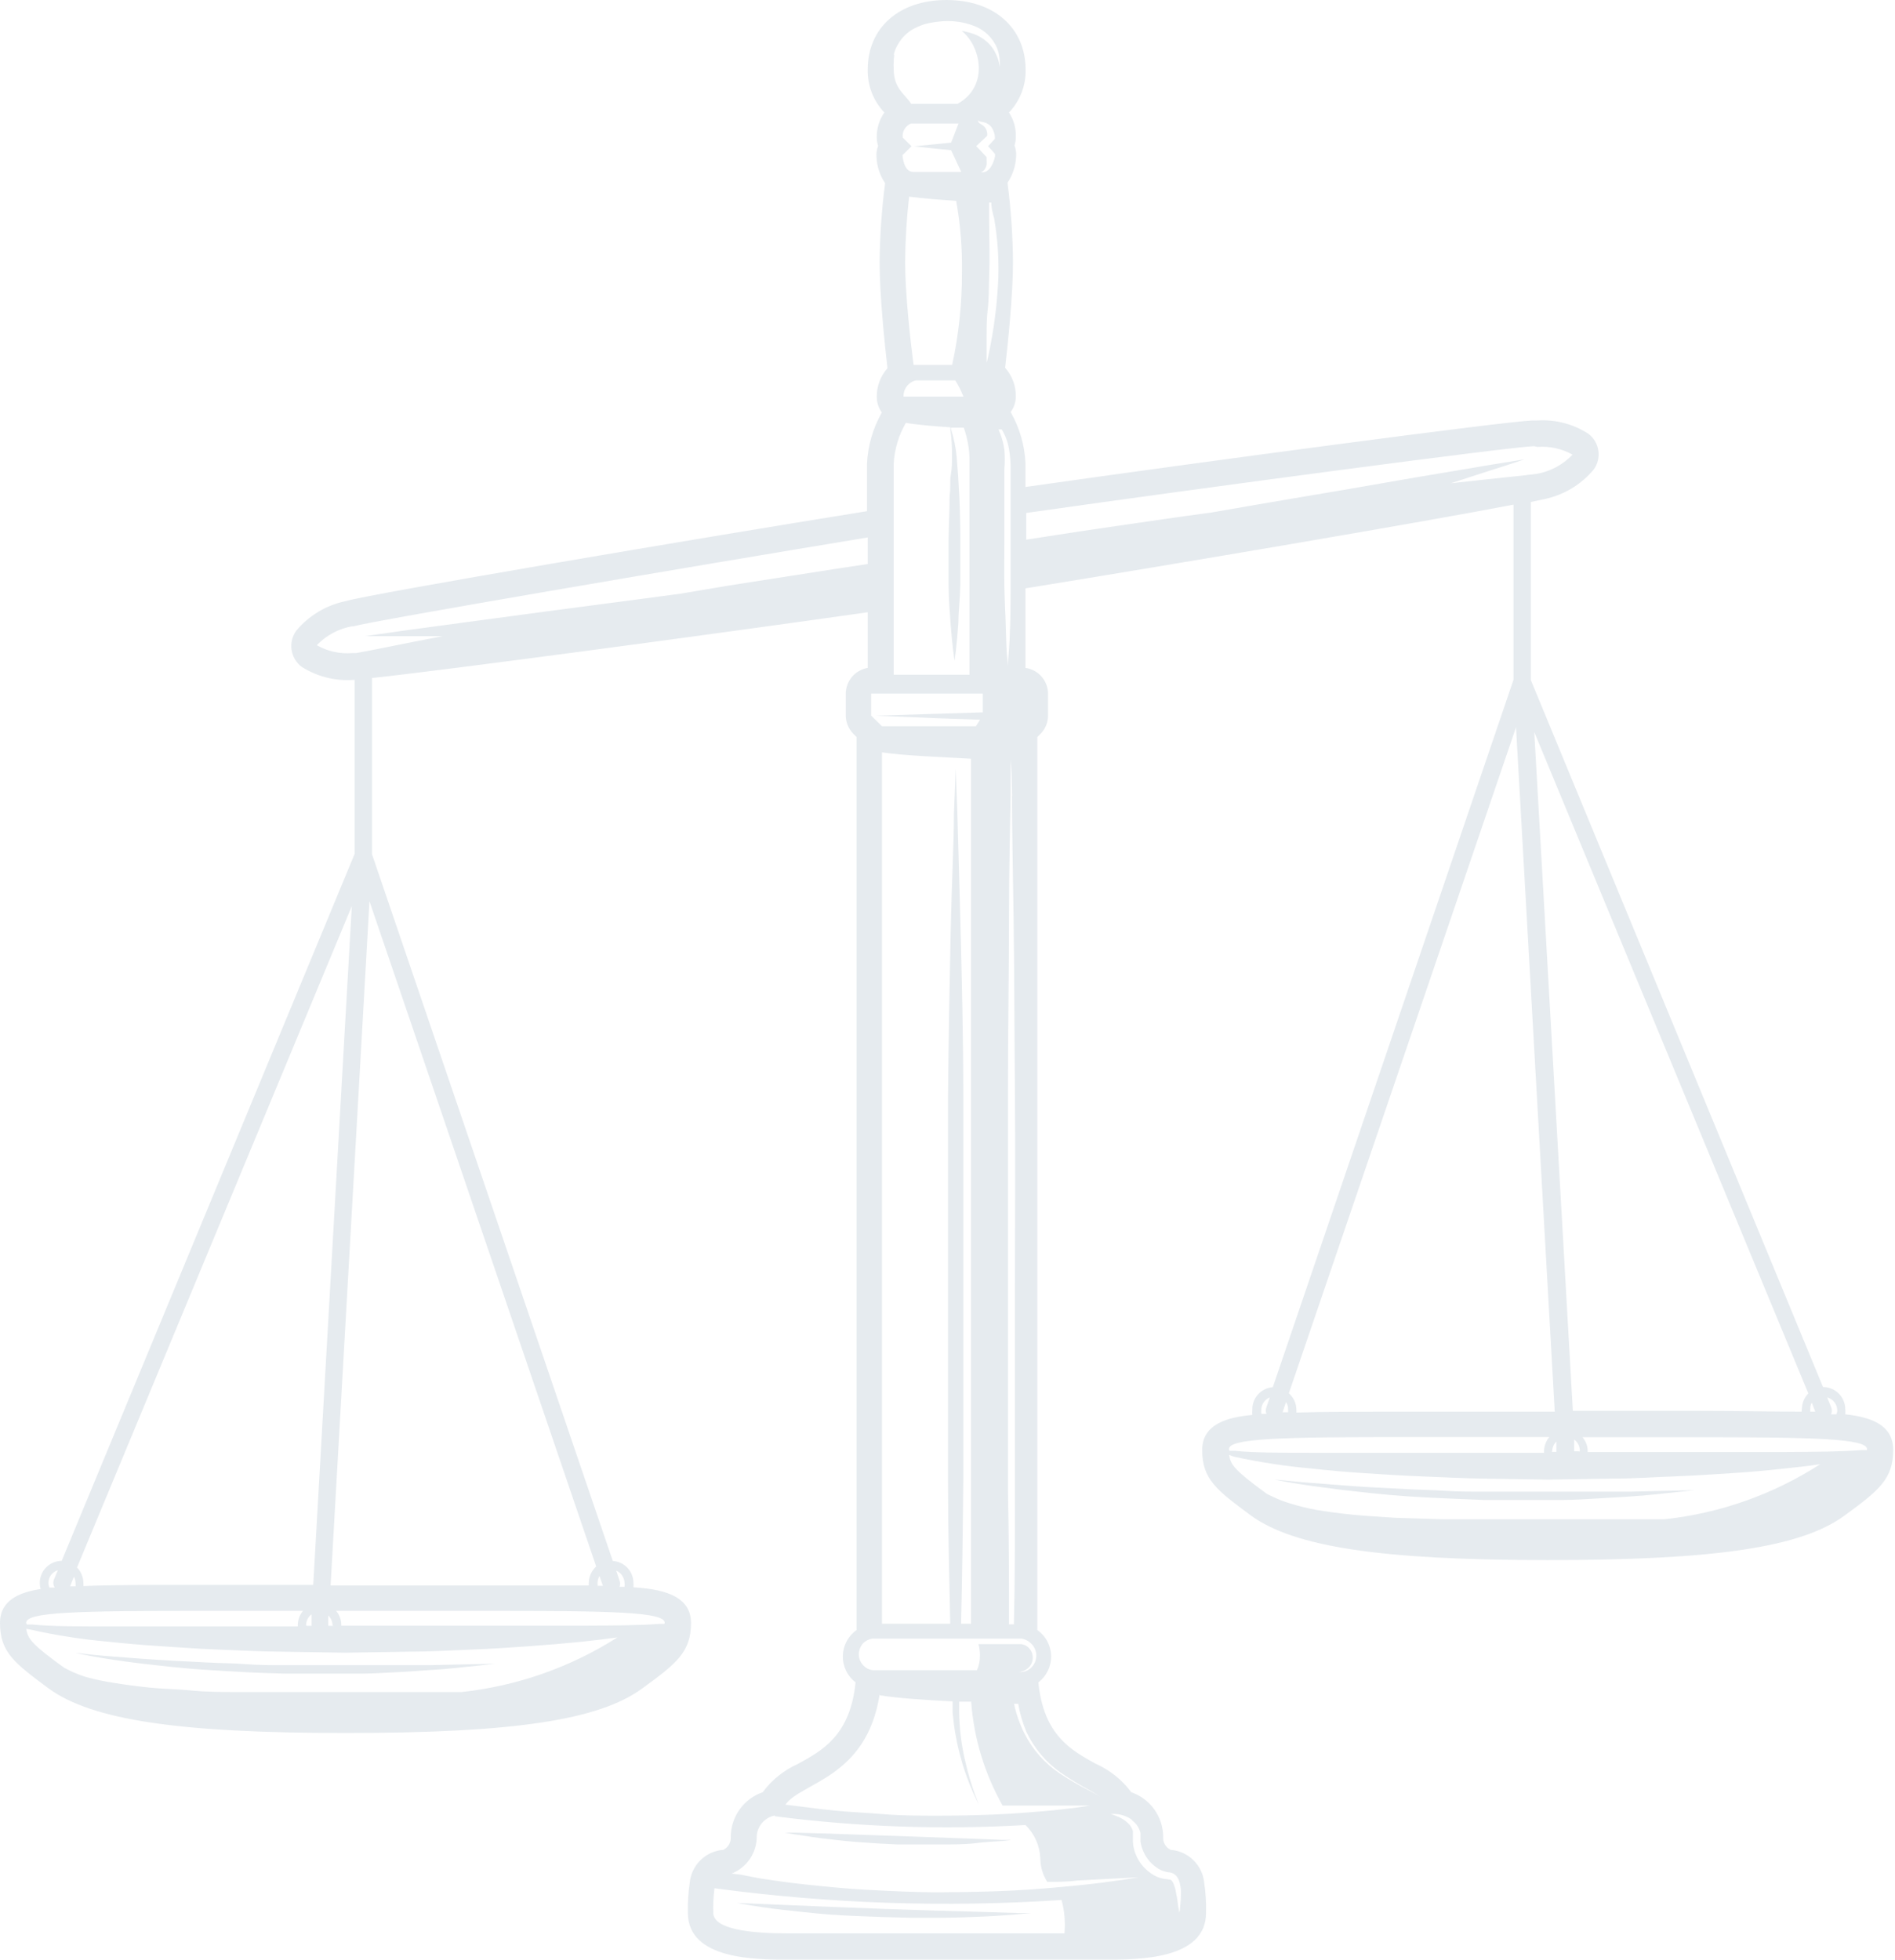<svg width="414" height="428" viewBox="0 0 414 428" fill="none" xmlns="http://www.w3.org/2000/svg">
<path d="M179.136 401.451C181.437 401.71 184.128 402.066 187.045 402.293C189.963 402.52 193.043 402.715 196.122 402.844H200.758C202.281 402.844 203.805 402.844 205.264 402.844C208.149 402.844 210.872 402.844 213.206 402.553C215.54 402.261 217.452 402.196 218.814 402.099C220.175 402.002 220.921 401.84 220.921 401.84H218.814L213.173 401.613L196.187 400.997L179.2 400.413L173.592 400.251H171.453L173.56 400.64C175.051 400.802 176.802 401.159 179.136 401.451Z" fill="#033A5B" fill-opacity="0.1"/>
<path d="M193.043 418.696L199.072 418.859C201.049 418.859 202.994 418.859 204.875 418.859C208.667 418.859 212.201 418.696 215.216 418.567C218.23 418.437 220.759 418.21 222.509 418.08L225.265 417.821H222.509L215.216 417.594L204.907 417.302L193.107 416.913L181.308 416.46L171.031 416.038L160.982 415.617L163.705 416.103C165.456 416.362 167.919 416.784 170.934 417.108C173.949 417.432 177.418 417.854 181.21 418.145C185.003 418.437 189.023 418.534 193.043 418.696Z" fill="#033A5B" fill-opacity="0.1"/>
<path d="M403.136 308.9C403.17 308.534 403.17 308.165 403.136 307.798C403.136 306.509 402.624 305.272 401.712 304.36C400.8 303.448 399.563 302.936 398.274 302.936L334.445 148.534V109.634L337.362 109.018C341.601 108.144 345.418 105.858 348.19 102.535C349.053 101.335 349.411 99.844 349.187 98.383C348.963 96.922 348.174 95.607 346.99 94.722C343.68 92.586 339.77 91.574 335.839 91.837H334.769C329.129 91.999 263.452 100.752 224.033 106.36V101.173C223.859 97.24 222.748 93.406 220.791 89.989C221.534 89.011 221.933 87.814 221.926 86.585C221.958 84.281 221.125 82.049 219.592 80.329C220.208 74.948 221.31 64.38 221.31 57.118C221.252 51.362 220.851 45.614 220.111 39.905C221.256 38.203 221.907 36.217 221.991 34.167C222.055 33.351 221.933 32.531 221.634 31.768C221.828 31.183 221.927 30.57 221.926 29.953C222.002 28.048 221.481 26.166 220.435 24.572C221.628 23.32 222.563 21.846 223.186 20.233C223.809 18.62 224.107 16.9 224.065 15.171C224.033 6.094 217.193 0 206.787 0C196.381 0 189.574 6.094 189.574 15.171C189.532 16.9 189.831 18.62 190.454 20.233C191.077 21.846 192.012 23.32 193.205 24.572C192.081 26.174 191.502 28.094 191.551 30.05C191.55 30.667 191.649 31.28 191.843 31.866C191.544 32.628 191.422 33.448 191.486 34.265C191.57 36.314 192.221 38.301 193.367 40.002C192.626 45.711 192.226 51.459 192.167 57.216C192.167 64.477 193.269 75.045 193.885 80.426C192.352 82.146 191.519 84.379 191.551 86.683C191.549 87.905 191.935 89.097 192.653 90.087C190.712 93.509 189.602 97.34 189.412 101.27V111.644C150.901 117.835 81.042 129.667 75.531 131.288C71.291 132.157 67.472 134.444 64.704 137.772C63.843 138.975 63.484 140.466 63.702 141.93C63.919 143.394 64.697 144.716 65.871 145.617C69.198 147.742 73.115 148.753 77.055 148.502H77.476V186.494L13.485 340.896C12.21 340.904 10.99 341.417 10.091 342.322C9.192 343.227 8.688 344.451 8.688 345.726C8.684 346.176 8.749 346.625 8.882 347.055C4.344 347.736 0 349.454 0 354.446C0 360.929 3.242 363.264 10.633 368.774C20.034 375.614 38.803 378.499 75.466 378.499C112.13 378.499 130.835 375.712 140.3 368.774C147.886 363.264 150.965 360.767 150.965 354.446C150.965 348.125 143.931 347.055 138.388 346.666C138.421 346.354 138.421 346.038 138.388 345.726C138.39 344.503 137.925 343.324 137.087 342.433C136.25 341.541 135.103 341.003 133.882 340.928L81.269 186.559V148.08C96.116 146.524 153.98 138.777 189.574 133.72V145.876C188.242 146.097 187.031 146.781 186.154 147.806C185.276 148.832 184.788 150.134 184.776 151.484V156.282C184.787 157.791 185.393 159.235 186.462 160.301L187.143 160.982V356.002C186.231 356.644 185.484 357.491 184.961 358.475C184.438 359.459 184.154 360.552 184.132 361.666C184.11 362.78 184.35 363.884 184.834 364.888C185.317 365.892 186.031 366.768 186.916 367.445C185.749 378.986 179.719 382.292 174.338 385.242C171.276 386.607 168.618 388.739 166.623 391.434C164.596 392.133 162.837 393.444 161.589 395.186C160.34 396.928 159.664 399.015 159.653 401.159C159.7 401.742 159.571 402.326 159.282 402.835C158.993 403.343 158.557 403.753 158.032 404.012C156.138 404.152 154.356 404.963 153.007 406.301C151.658 407.638 150.831 409.412 150.674 411.305C150.356 413.451 150.226 415.62 150.285 417.789C150.285 428 165.099 428 172.231 428H241.538C248.67 428 263.484 428 263.484 417.789C263.543 415.62 263.413 413.451 263.095 411.305C262.932 409.415 262.103 407.644 260.755 406.308C259.407 404.972 257.629 404.158 255.737 404.012C255.212 403.753 254.776 403.343 254.487 402.835C254.198 402.326 254.069 401.742 254.116 401.159C254.105 399.015 253.429 396.928 252.18 395.186C250.932 393.444 249.173 392.133 247.146 391.434C245.151 388.739 242.493 386.607 239.431 385.242C234.05 382.292 227.988 378.986 226.853 367.445C227.738 366.768 228.452 365.892 228.935 364.888C229.419 363.884 229.659 362.78 229.637 361.666C229.615 360.552 229.331 359.459 228.808 358.475C228.285 357.491 227.538 356.644 226.626 356.002V160.982L227.307 160.301C228.367 159.232 228.961 157.787 228.96 156.282V151.484C228.95 150.113 228.446 148.792 227.541 147.762C226.636 146.732 225.391 146.063 224.033 145.876V128.5C256.871 123.184 311.202 113.978 330.652 110.217V148.469L278.072 302.968C276.825 303.06 275.662 303.631 274.828 304.562C273.994 305.493 273.553 306.711 273.598 307.96C273.551 308.315 273.551 308.675 273.598 309.03C268.379 309.516 262.642 310.91 262.642 316.68C262.642 323.164 265.883 325.498 273.307 331.009C282.708 337.816 301.477 340.734 338.14 340.734C374.804 340.734 393.508 337.946 402.974 331.009C410.527 325.498 413.607 323.002 413.607 316.68C413.607 310.91 408.193 309.452 403.136 308.9ZM155.828 417.756C155.777 415.969 155.863 414.181 156.087 412.408C181.213 415.787 206.614 416.645 231.91 414.968C232.563 417.341 232.783 419.812 232.559 422.262H172.069C164.127 422.262 155.828 421.419 155.828 417.756ZM190.319 156.282V151.484H214.697V155.601H214.113L204.81 155.893L191.26 156.314L204.81 156.865L214.113 157.189L213.206 158.616H192.686L190.319 156.282ZM77.022 136.832C82.112 135.438 150.285 123.865 189.574 117.382V123.184L182.507 124.254L159.232 127.885L148.664 129.667L138.679 130.997L119.456 133.525L90.767 137.383C87.266 137.837 84.543 138.29 82.663 138.517L79.81 138.939H82.695C84.576 138.939 87.364 138.939 90.865 138.939H96.7L89.082 140.43L80.945 142.051L77.8 142.634H76.925C74.239 142.853 71.549 142.254 69.21 140.916C71.303 138.733 74.041 137.278 77.022 136.767V136.832ZM195.247 101.27C195.416 98.13 196.327 95.076 197.905 92.356C200.596 92.809 204.194 93.101 207.63 93.328C207.614 93.479 207.614 93.631 207.63 93.782C207.894 95.737 208.014 97.709 207.987 99.682C207.987 100.914 207.987 102.243 207.727 103.669C207.468 105.096 207.727 106.587 207.468 108.143C207.468 111.384 207.273 114.626 207.241 117.868C207.241 119.521 207.241 121.109 207.241 122.828C207.241 124.546 207.241 126.069 207.241 127.593C207.241 130.835 207.5 133.59 207.662 136.054C208.019 141.013 208.538 144.32 208.538 144.32C208.538 144.32 209.024 141.078 209.381 136.054C209.381 133.59 209.737 130.705 209.802 127.593C209.802 126.037 209.802 124.448 209.802 122.828C209.802 121.174 209.802 119.586 209.802 117.868C209.802 111.384 209.445 104.674 208.992 99.682C208.795 97.655 208.382 95.656 207.76 93.717V93.393H210.548C211.33 95.58 211.757 97.878 211.812 100.201V147.367H195.247V101.27ZM195.247 11.994C195.418 11.192 195.725 10.424 196.155 9.725C197.106 8.014 198.6 6.668 200.401 5.9C201.426 5.414 202.519 5.086 203.643 4.927C204.712 4.727 205.797 4.618 206.884 4.603C209.113 4.568 211.324 5.01 213.368 5.9C215.11 6.696 216.544 8.039 217.452 9.725C217.824 10.392 218.086 11.115 218.23 11.865C218.35 12.43 218.415 13.005 218.425 13.583C218.466 13.938 218.466 14.297 218.425 14.652V15.041V14.685C218.39 14.323 218.325 13.966 218.23 13.615C218.116 13.089 217.942 12.578 217.712 12.091C217.452 11.458 217.114 10.859 216.707 10.309C215.684 8.983 214.299 7.981 212.72 7.423C211.868 7.113 210.989 6.885 210.094 6.743C214.211 9.984 216.253 18.737 209.186 22.692H199.072C197.711 20.488 195.247 19.45 195.247 15.041V14.782C195.21 14.427 195.21 14.068 195.247 13.712C195.237 13.137 195.28 12.562 195.377 11.994H195.247ZM335.839 97.607C338.52 97.398 341.204 97.985 343.554 99.293C341.49 101.468 338.788 102.933 335.839 103.475L332.921 103.831L324.687 104.707L316.972 105.549L322.548 103.734C325.79 102.697 328.545 101.821 330.328 101.238L333.051 100.33L330.198 100.784C328.351 101.108 325.628 101.497 322.159 102.113C315.222 103.248 305.335 104.933 293.502 107.008C287.57 108.013 281.152 109.083 274.376 110.25L264.651 111.935C261.15 112.389 257.584 112.908 253.954 113.427C246.401 114.529 238.588 115.631 230.678 116.863L224.195 117.868V112.033C263.873 106.392 329.939 97.607 335.126 97.445L335.839 97.607ZM209.413 26.971L207.792 31.153L204.55 31.477L199.656 31.963L204.55 32.482L207.792 32.806L209.997 37.539H199.461C197.386 37.539 197.159 33.908 197.159 33.908L199.137 31.931L197.224 30.05C197.142 29.409 197.276 28.758 197.605 28.2C197.934 27.642 198.438 27.21 199.04 26.971H209.413ZM217.193 47.718C217.934 51.998 218.238 56.343 218.101 60.684C217.924 64.978 217.469 69.255 216.739 73.489C216.447 75.24 216.123 76.731 215.929 77.671C215.734 78.611 215.54 79.227 215.54 79.227V77.606C215.54 76.601 215.54 75.142 215.54 73.392C215.54 71.641 215.54 69.599 215.799 67.427C216.058 65.255 216.026 62.921 216.091 60.62C216.285 56.016 216.091 51.413 216.091 47.912C216.091 46.453 216.091 45.221 216.091 44.249H216.577C216.545 45.124 216.804 46.291 217.193 47.718ZM197.386 86.618C197.363 85.81 197.618 85.019 198.107 84.376C198.597 83.733 199.292 83.277 200.077 83.084H208.7C209.403 84.204 210 85.387 210.483 86.618H197.516H197.386ZM213.951 26.874C213.851 26.798 213.773 26.697 213.724 26.582C213.701 26.531 213.689 26.476 213.689 26.42C213.689 26.364 213.701 26.308 213.724 26.258C213.919 26.647 214.405 26.549 214.827 26.679C215.311 26.78 215.765 26.991 216.156 27.295C216.558 27.642 216.86 28.089 217.031 28.592C217.231 29.053 217.341 29.548 217.355 30.05V30.31L217.063 30.634C216.674 31.088 216.253 31.509 215.864 31.931L217.128 33.325L217.388 33.649V33.973C217.345 34.408 217.235 34.835 217.063 35.237C216.926 35.647 216.741 36.038 216.512 36.404C216.278 36.796 215.956 37.129 215.572 37.377C215.367 37.481 215.149 37.557 214.924 37.604C214.709 37.637 214.49 37.637 214.276 37.604C214.637 37.503 214.949 37.272 215.151 36.955C215.333 36.666 215.464 36.348 215.54 36.015C215.558 35.67 215.558 35.323 215.54 34.978C215.556 34.762 215.556 34.545 215.54 34.33L213.951 32.611L213.271 31.931L213.951 31.282L215.669 29.661C215.732 29.111 215.618 28.555 215.345 28.073C215.155 27.753 214.887 27.485 214.567 27.295L213.951 26.874ZM208.894 43.86C209.81 48.973 210.233 54.162 210.159 59.355C210.184 66.199 209.467 73.025 208.019 79.713H199.591C198.91 74.559 197.743 64.121 197.743 57.216C197.781 52.449 198.073 47.688 198.618 42.952C201.633 43.341 205.328 43.633 208.829 43.86H208.894ZM212.136 165.715V354.641H209.964C210.191 345.11 210.353 334.38 210.45 322.969C210.45 316.486 210.45 309.451 210.45 302.482V281.314C210.45 274.247 210.45 267.147 210.45 260.178C210.45 253.208 210.45 246.303 210.45 239.658C210.45 226.367 210.126 213.984 209.867 203.351C209.608 192.718 209.316 183.901 209.154 177.644L208.797 167.919L208.408 177.644C208.408 183.836 207.922 192.718 207.695 203.351C207.468 213.984 207.241 226.367 207.111 239.658C207.111 246.141 207.111 253.176 207.111 260.178C207.111 267.18 207.111 274.247 207.111 281.314C207.111 288.381 207.111 295.512 207.111 302.482C207.111 309.451 207.111 316.324 207.111 322.969C207.111 334.38 207.403 345.11 207.598 354.641H192.686V164.321C197.386 165.034 205.361 165.326 212.168 165.715H212.136ZM221.083 173.819C221.083 180.303 221.278 189.541 221.44 200.66C221.602 211.779 221.602 224.714 221.731 238.588C221.861 252.463 221.731 267.277 221.731 282.092C221.731 296.906 221.731 311.721 221.731 325.595C221.731 335.936 221.731 345.726 221.505 354.77H220.435C220.435 345.856 220.435 336.066 220.208 325.595C220.208 311.721 220.208 296.906 220.208 282.092C220.208 267.277 220.208 252.495 220.208 238.588C220.208 224.681 220.435 211.747 220.435 200.66C220.435 189.574 220.694 180.27 220.791 173.819C220.791 170.351 220.791 167.693 220.791 165.974C221.018 167.693 221.051 170.351 221.116 173.819H221.083ZM220.629 137.48C220.629 140.138 220.37 142.375 220.273 143.963C220.175 145.552 220.273 146.427 220.273 146.427C220.273 146.427 220.273 145.552 220.078 143.963C219.884 142.375 219.819 140.171 219.754 137.48C219.689 134.789 219.495 131.645 219.43 128.306C219.365 124.967 219.43 121.369 219.43 117.803C219.43 114.237 219.43 110.671 219.43 107.3C219.43 105.647 219.43 104.058 219.43 102.47C219.544 101.067 219.544 99.658 219.43 98.255C219.225 96.708 218.787 95.2 218.133 93.782H218.846C219.64 95.096 220.179 96.548 220.435 98.061C220.686 99.517 220.805 100.992 220.791 102.47C220.791 104.026 220.791 105.711 220.791 107.3C220.791 110.542 220.791 114.237 220.791 117.803C220.791 121.369 220.791 124.967 220.791 128.306C220.791 131.645 220.759 134.789 220.662 137.48H220.629ZM188.601 358.855C189.15 358.342 189.838 358.004 190.579 357.882C191.422 357.882 191.973 357.882 192.718 357.882C194.145 357.882 195.603 357.882 197.159 357.882C200.401 357.882 203.643 357.882 206.884 357.882C210.126 357.882 213.368 357.882 216.61 357.882C218.133 357.882 219.624 357.882 221.051 357.882C221.764 357.882 222.38 357.882 223.158 357.882C223.91 357.997 224.61 358.336 225.168 358.855C225.581 359.222 225.907 359.677 226.119 360.188C226.332 360.698 226.426 361.25 226.395 361.802C226.363 362.354 226.208 362.892 225.939 363.375C225.67 363.859 225.296 364.275 224.843 364.593C224.366 364.93 223.806 365.131 223.223 365.176H222.639C223.379 365.119 224.077 364.81 224.617 364.301C225.213 363.77 225.575 363.024 225.621 362.226C225.651 361.74 225.563 361.253 225.366 360.808C225.168 360.362 224.867 359.97 224.487 359.665C224.068 359.332 223.561 359.129 223.028 359.082C222.509 359.082 221.731 359.082 221.051 359.082H216.61H213.757C213.989 359.882 214.098 360.712 214.081 361.545C214.111 362.661 213.89 363.769 213.433 364.787H190.741C190.169 364.737 189.621 364.535 189.152 364.204C188.379 363.656 187.845 362.832 187.661 361.902C187.578 361.356 187.62 360.798 187.782 360.271C187.945 359.743 188.225 359.259 188.601 358.855ZM224.26 378.305C225.924 381.794 228.444 384.806 231.586 387.057C233.668 388.502 235.833 389.822 238.07 391.012C238.85 391.448 239.607 391.924 240.339 392.439C240.339 392.439 239.561 391.92 238.037 391.11C235.804 389.984 233.64 388.728 231.554 387.349C228.257 385.152 225.588 382.136 223.806 378.597C222.773 376.542 222.011 374.363 221.537 372.113H222.445C222.8 374.182 223.387 376.205 224.195 378.143L224.26 378.305ZM247.341 397.593C248.05 398.099 248.601 398.796 248.929 399.603L249.156 400.316V400.932V402.196C249.398 403.806 250.095 405.314 251.166 406.54C251.715 407.155 252.348 407.69 253.046 408.128C253.693 408.519 254.408 408.783 255.153 408.906C255.761 408.904 256.349 409.123 256.806 409.522C257.181 409.893 257.459 410.349 257.617 410.851C257.86 411.629 257.991 412.436 258.006 413.25C258.002 414.334 257.937 415.416 257.811 416.492C257.811 417.302 257.617 417.756 257.617 417.756C257.617 417.756 257.617 417.302 257.422 416.492C257.307 415.403 257.133 414.321 256.904 413.25C256.789 412.57 256.593 411.906 256.32 411.273C256.208 411.006 256.029 410.772 255.802 410.592C255.542 410.43 255.542 410.592 255.056 410.43C254.03 410.384 253.031 410.095 252.138 409.587C251.254 409.078 250.456 408.432 249.772 407.675C249.094 406.904 248.546 406.028 248.151 405.081C247.782 404.183 247.563 403.23 247.503 402.261C247.503 401.807 247.503 401.386 247.503 400.964V400.348V399.895C247.314 399.284 246.981 398.727 246.53 398.274C245.771 397.541 244.865 396.977 243.872 396.62C243.469 396.459 243.058 396.319 242.64 396.199C243.072 396.163 243.506 396.163 243.937 396.199C245.137 396.32 246.286 396.743 247.276 397.431L247.341 397.593ZM192.232 370.266C195.992 370.881 202.152 371.303 208.116 371.595V373.993C208.639 380.167 210.207 386.207 212.752 391.855C213.465 393.379 213.887 394.157 213.887 394.157C213.887 394.157 213.53 393.346 212.946 391.79C212.142 389.541 211.471 387.246 210.937 384.918C210.061 381.33 209.594 377.654 209.543 373.961C209.543 373.215 209.543 372.438 209.543 371.659H212.168C212.755 379.638 215.102 387.388 219.041 394.351H227.858H235.314H238.167L235.347 394.773C233.564 394.967 231.003 395.324 227.923 395.583C224.843 395.842 221.213 396.134 217.355 396.296C213.498 396.458 209.348 396.556 205.231 396.556C201.114 396.556 196.965 396.556 193.107 396.231C189.25 395.907 185.619 395.778 182.539 395.453C180.108 395.227 178.001 394.967 176.348 394.74C174.695 394.513 173.106 394.351 171.583 394.157C175.051 389.229 189.315 388.354 192.167 370.103L192.232 370.266ZM169.313 396.685C187.454 399.023 205.773 399.663 224.033 398.598C226.014 400.52 227.176 403.133 227.275 405.892C227.294 407.708 227.822 409.482 228.798 411.014C231.067 411.014 233.207 411.014 235.282 410.722L248.8 410.009L245.104 410.592C242.77 410.916 239.399 411.403 235.379 411.792C231.359 412.181 226.626 412.634 221.537 412.894C216.447 413.153 211.034 413.25 205.62 413.283C200.207 413.315 194.761 413.023 189.671 412.764C184.582 412.505 179.946 411.986 175.829 411.565C171.712 411.143 168.438 410.592 166.104 410.268L162.084 409.49H162.279L159.848 409.198C161.479 408.55 162.876 407.422 163.854 405.964C164.832 404.505 165.345 402.785 165.326 401.029C165.385 399.949 165.803 398.919 166.514 398.103C167.224 397.287 168.187 396.731 169.249 396.523L169.313 396.685ZM130.543 345.726C130.555 345.191 130.7 344.668 130.964 344.202L131.71 346.342H130.575C130.545 346.138 130.534 345.932 130.543 345.726ZM5.705 354.446C5.705 352.08 16.5 351.82 44.606 351.82H66.195C65.441 352.73 65.038 353.88 65.061 355.062C65.064 355.116 65.064 355.17 65.061 355.224H61.592C56.989 355.224 52.45 355.224 48.042 355.224H24.053C17.019 355.224 11.087 355.224 7.099 354.803H5.867L5.705 354.446ZM16.5 345.726C16.532 345.974 16.532 346.224 16.5 346.472H15.301L16.144 344.364C16.374 344.781 16.497 345.249 16.5 345.726ZM66.876 354.932C66.877 354.472 66.986 354.018 67.195 353.607C67.403 353.196 67.705 352.839 68.075 352.566V354.803C68.075 354.803 68.075 354.997 68.075 355.094H66.973L66.876 354.932ZM72.776 355.094H71.706V352.825C72.004 353.103 72.242 353.439 72.403 353.813C72.565 354.187 72.648 354.59 72.646 354.997C72.646 354.997 72.776 355.03 72.776 355.094ZM6.775 355.937C12.351 357.189 18.004 358.066 23.697 358.563C27.23 358.952 31.055 359.276 35.075 359.536C39.095 359.795 43.374 360.119 47.782 360.281C52.191 360.443 56.73 360.703 61.365 360.735L75.402 360.962L89.438 360.735C94.074 360.735 98.645 360.443 103.021 360.281C107.397 360.119 111.709 359.827 115.728 359.536C119.748 359.244 123.606 358.92 127.107 358.563C129.894 358.271 132.52 357.947 134.887 357.623C124.608 364.161 112.961 368.243 100.849 369.552H98.288H87.039C83.246 369.552 79.324 369.552 75.402 369.552C71.479 369.552 67.589 369.552 63.764 369.552H52.515C48.885 369.552 45.351 369.552 42.012 369.228C38.673 368.904 35.529 368.872 32.676 368.58C29.823 368.288 27.165 367.932 24.831 367.543C22.843 367.246 20.873 366.834 18.931 366.311C17.675 365.933 16.45 365.456 15.268 364.884L14.004 364.236C7.294 359.373 5.997 357.98 5.738 355.743L6.775 355.937ZM145.13 354.673H143.866C139.814 354.997 133.947 355.03 126.944 355.062H102.924C98.547 355.062 94.009 355.062 89.373 355.062H74.559V354.9C74.566 353.77 74.163 352.676 73.424 351.82H106.327C134.303 351.82 145.228 352.08 145.228 354.446L145.13 354.673ZM57.378 346.147H44.411C32.838 346.147 24.378 346.147 18.218 346.407C18.236 346.191 18.236 345.974 18.218 345.758C18.214 344.486 17.714 343.265 16.824 342.355L76.86 197.905L68.432 346.147H57.378ZM10.568 345.726C10.569 345.1 10.771 344.491 11.145 343.989C11.518 343.487 12.043 343.119 12.643 342.938L11.767 345.013C11.662 345.294 11.626 345.597 11.659 345.895C11.693 346.194 11.797 346.48 11.962 346.731H10.795C10.653 346.414 10.576 346.073 10.568 345.726ZM136.443 345.726C136.492 346.005 136.492 346.29 136.443 346.569H135.34C135.521 346.133 135.521 345.643 135.34 345.207L134.627 343.035C135.155 343.264 135.606 343.639 135.928 344.116C136.25 344.592 136.428 345.151 136.443 345.726ZM130.251 342.128C129.747 342.583 129.344 343.138 129.065 343.757C128.786 344.377 128.638 345.047 128.63 345.726C128.612 345.909 128.612 346.094 128.63 346.277C122.925 346.277 115.663 346.277 106.263 346.277H72.225L80.718 196.835L130.251 342.128ZM268.477 316.518C268.477 314.152 279.304 313.86 307.377 313.86H338.465C337.71 314.77 337.307 315.92 337.33 317.102C337.33 317.102 337.33 317.102 337.33 317.296H324.363C319.728 317.296 315.189 317.296 310.813 317.296H286.792C279.79 317.296 273.825 317.296 269.87 316.875H268.606L268.477 316.518ZM407.869 316.713H406.605C402.553 317.037 396.88 317.102 389.683 317.134H365.695C361.286 317.134 356.748 317.134 352.145 317.134H346.861C346.902 315.95 346.497 314.793 345.726 313.893H369.001C396.977 313.893 407.902 314.184 407.902 316.551L407.869 316.713ZM339.113 316.972C339.115 316.573 339.197 316.179 339.352 315.811C339.508 315.444 339.735 315.112 340.021 314.833V317.102H338.983L339.113 316.972ZM345.013 316.972H343.911C343.911 316.972 343.911 316.972 343.911 316.713V314.411C344.29 314.686 344.599 315.047 344.813 315.464C345.027 315.88 345.14 316.342 345.142 316.81C345.123 316.922 345.091 317.031 345.045 317.134L345.013 316.972ZM396.588 308.317H395.486C395.468 308.101 395.468 307.884 395.486 307.669C395.49 307.206 395.6 306.751 395.81 306.339L396.588 308.317ZM393.573 308.317C387.576 308.317 379.634 308.122 369.066 308.122H343.619L335.19 159.88L395.064 304.33C394.208 305.196 393.71 306.354 393.671 307.571C393.618 307.838 393.596 308.11 393.606 308.382L393.573 308.317ZM331.203 158.843L339.664 308.317H307.247C296.971 308.317 289.159 308.317 283.226 308.511C283.242 308.317 283.242 308.122 283.226 307.928C283.223 307.24 283.074 306.561 282.789 305.935C282.504 305.309 282.09 304.751 281.573 304.297L331.203 158.843ZM280.211 308.414L280.957 306.242C281.257 306.705 281.415 307.246 281.411 307.798C281.427 308.014 281.427 308.231 281.411 308.447H280.244L280.211 308.414ZM269.546 318.139C275.138 319.358 280.8 320.224 286.5 320.733C290.001 321.122 293.827 321.478 297.879 321.737C301.931 321.997 306.145 322.289 310.554 322.451C314.962 322.613 319.533 322.872 324.136 322.937L338.173 323.164L352.242 322.937C356.845 322.937 361.416 322.613 365.824 322.451C370.233 322.289 374.48 321.997 378.532 321.737C382.584 321.478 386.377 321.122 389.91 320.733C392.698 320.441 395.291 320.149 397.658 319.792C387.405 326.4 375.749 330.519 363.62 331.819H361.092H349.843C346.018 331.819 342.095 331.819 338.173 331.819C334.25 331.819 330.393 331.819 326.568 331.819H315.287L304.816 331.495C301.574 331.268 298.332 331.106 295.447 330.814C292.562 330.522 289.937 330.166 287.603 329.777C285.608 329.413 283.637 328.926 281.703 328.318C280.448 327.935 279.223 327.458 278.04 326.892L276.775 326.276C270.097 321.381 268.768 319.987 268.541 317.75L269.546 318.139ZM401.386 307.96C401.387 308.284 401.321 308.604 401.191 308.9H400.024C400.145 308.647 400.208 308.37 400.208 308.09C400.208 307.81 400.145 307.533 400.024 307.28L399.181 305.205C399.794 305.37 400.338 305.726 400.735 306.222C401.131 306.717 401.359 307.326 401.386 307.96ZM275.543 307.96C275.547 307.366 275.727 306.786 276.062 306.295C276.397 305.804 276.871 305.425 277.424 305.205L276.678 307.344C276.485 307.812 276.485 308.336 276.678 308.803H275.576C275.523 308.525 275.512 308.241 275.543 307.96Z" fill="#033A5B" fill-opacity="0.1"/>
<path d="M292.66 325.336C296.939 325.822 301.963 326.438 307.344 326.794C310.035 326.989 312.823 327.119 315.643 327.248C318.463 327.378 321.349 327.475 324.234 327.605H332.824H341.155C343.846 327.605 346.439 327.41 348.903 327.281C351.367 327.151 353.733 326.989 355.872 326.859C360.184 326.6 363.75 326.146 366.246 325.887L370.201 325.465L355.84 325.79C353.668 325.79 351.334 325.79 348.87 325.79H341.123H332.824H324.266C321.413 325.79 318.528 325.79 315.708 325.595C312.888 325.401 310.132 325.401 307.442 325.238C302.06 324.979 297.036 324.72 292.757 324.363C288.478 324.007 284.88 323.78 282.383 323.52L278.461 323.131C278.461 323.131 279.855 323.456 282.319 323.877C284.782 324.298 288.51 324.817 292.66 325.336Z" fill="#033A5B" fill-opacity="0.1"/>
<path d="M30.602 363.296C34.881 363.782 39.905 364.398 45.286 364.722C47.977 364.917 50.765 365.046 53.585 365.208C56.405 365.371 59.291 365.435 62.176 365.533H70.766H79.097C81.788 365.533 84.381 365.306 86.877 365.208C89.373 365.111 91.675 364.884 93.814 364.755C98.126 364.528 101.692 364.041 104.22 363.815L108.143 363.361L93.782 363.685C91.61 363.685 89.276 363.685 86.812 363.685H79.065H70.766H62.208C59.355 363.685 56.47 363.685 53.65 363.458C50.83 363.231 48.074 363.263 45.384 363.101C40.002 362.842 35.01 362.583 30.699 362.259C26.387 361.934 22.822 361.675 20.325 361.416L16.403 360.994C16.403 360.994 17.797 361.318 20.293 361.772C22.789 362.226 26.323 362.777 30.602 363.296Z" fill="#033A5B" fill-opacity="0.1"/>
</svg>
